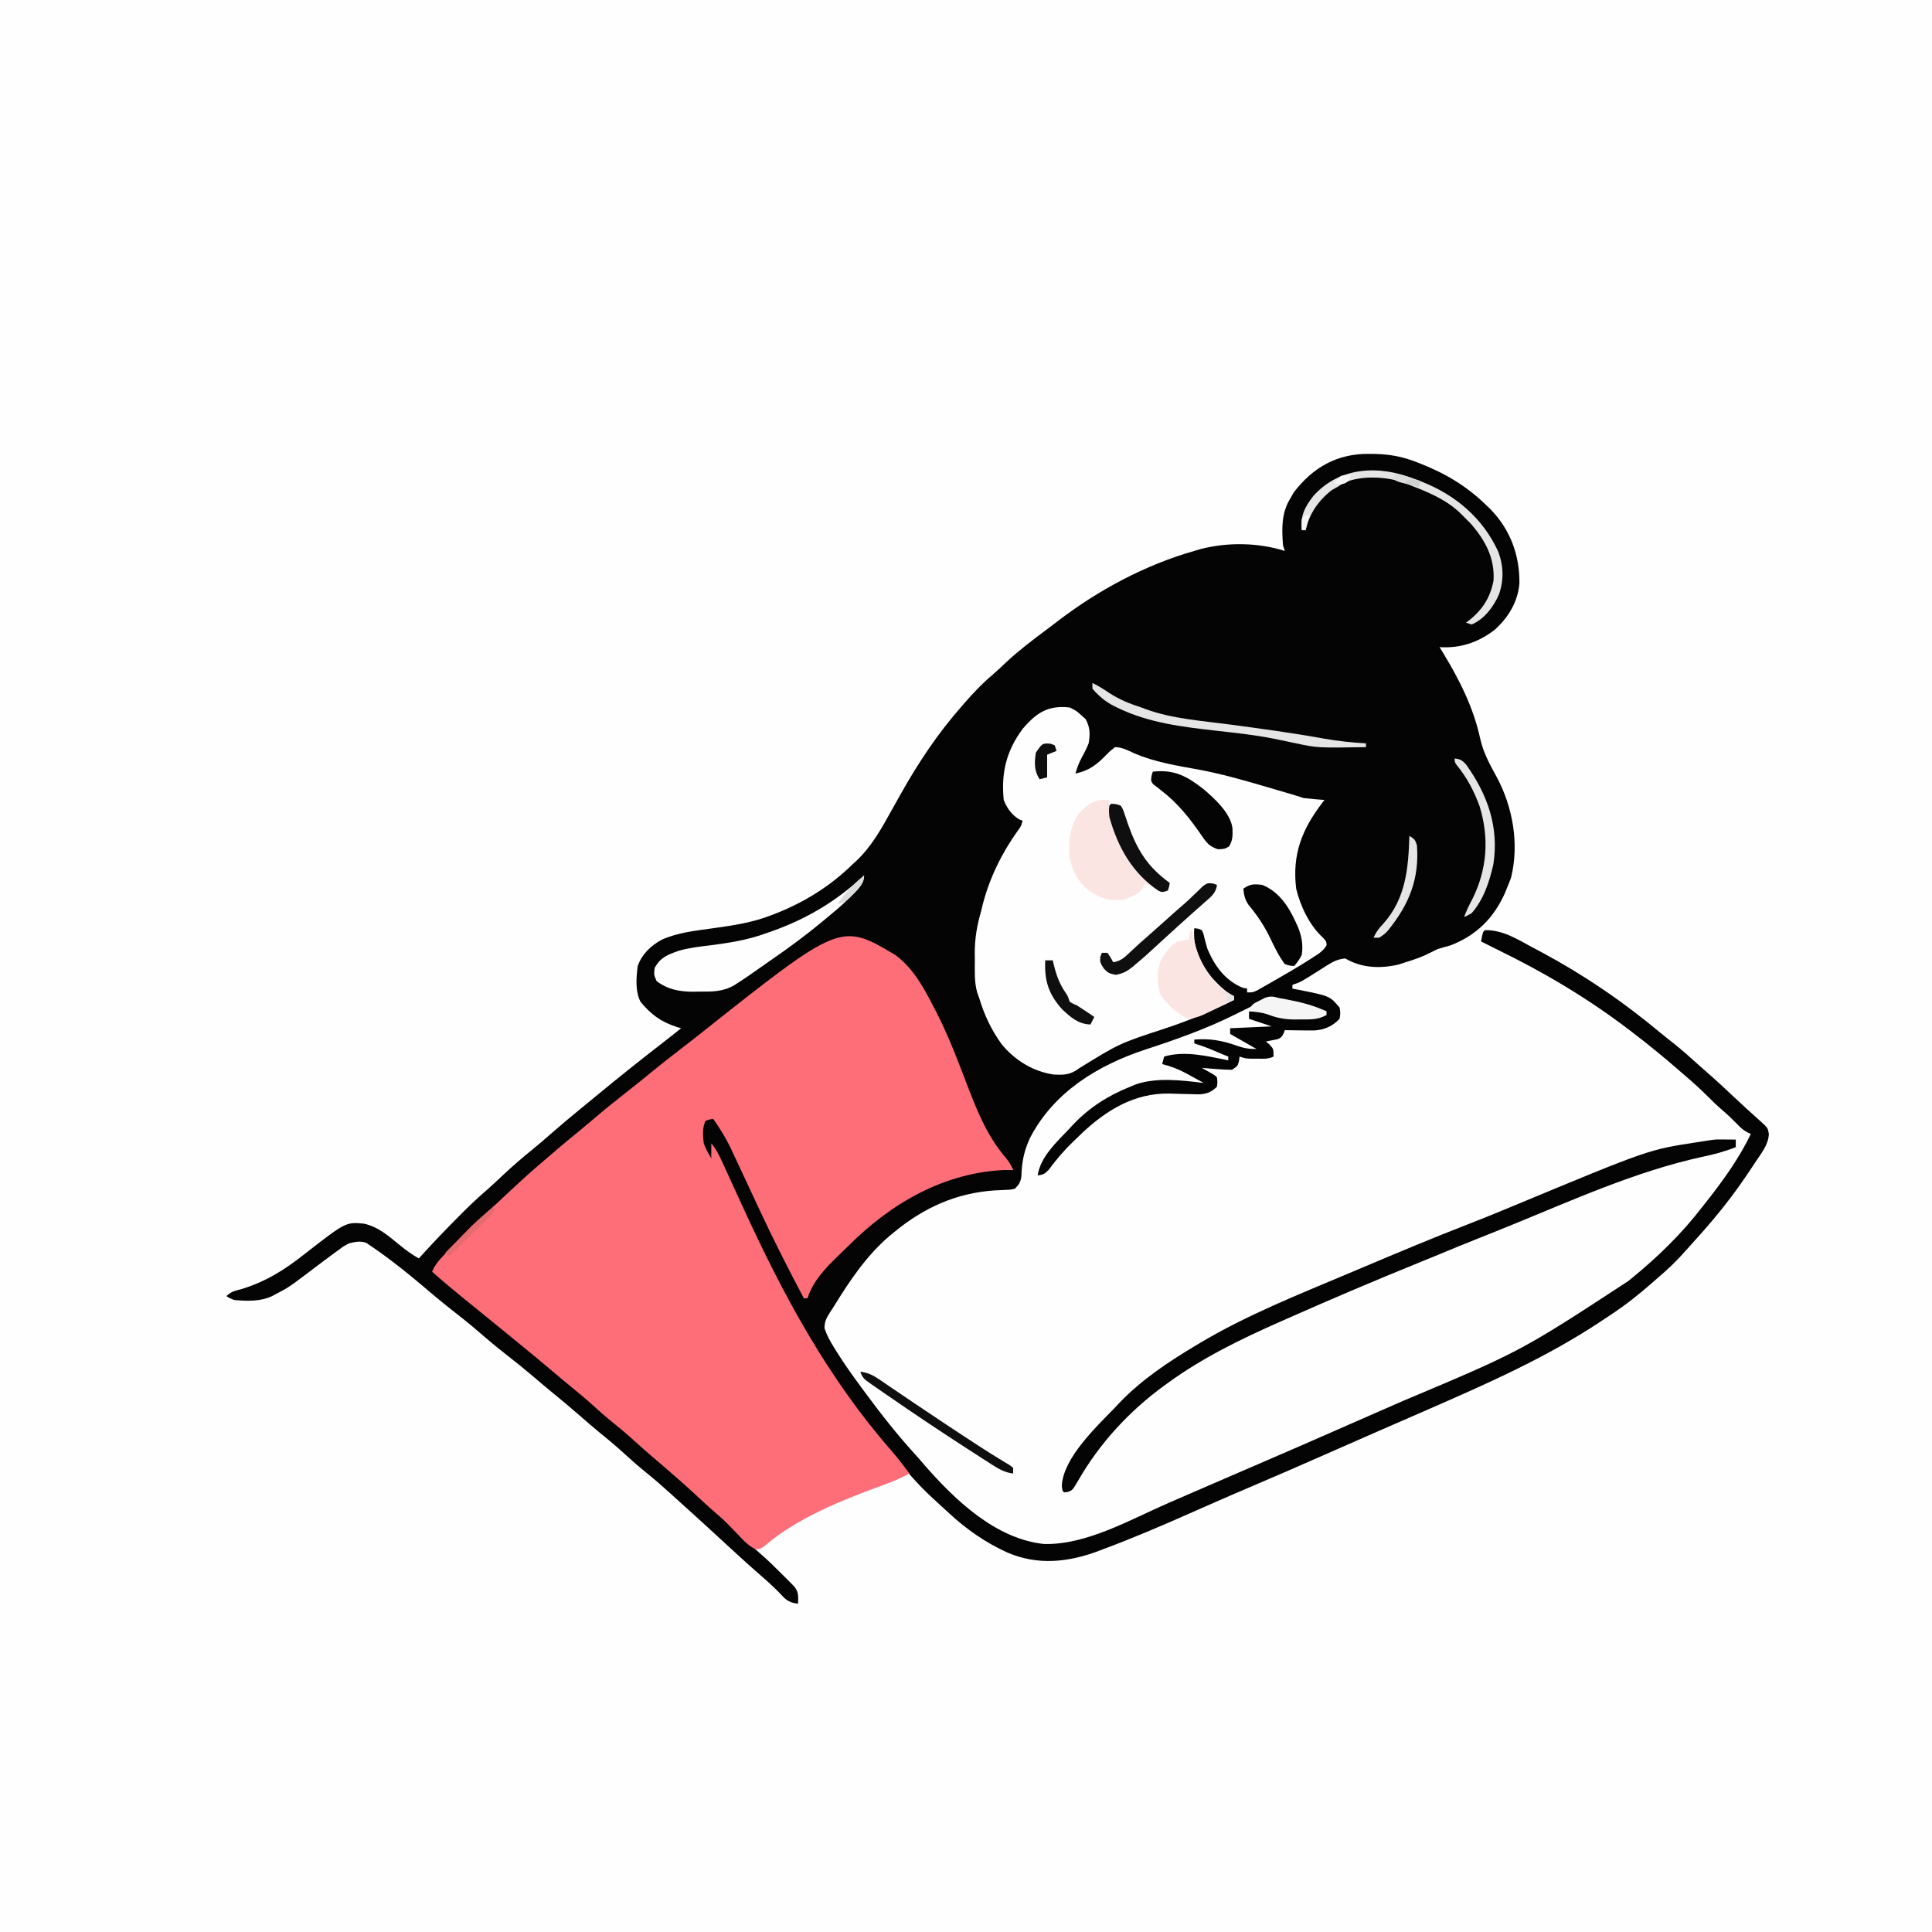 <svg version="1.1" xmlns="http://www.w3.org/2000/svg" width="1024" height="1024">
<rect width="100%" height="100%" fill="#333333" stroke="none"/>
<path d="M0 0 C337.92 0 675.84 0 1024 0 C1024 337.92 1024 675.84 1024 1024 C686.08 1024 348.16 1024 0 1024 C0 686.08 0 348.16 0 0 Z " fill="#FEFEFE" transform="translate(0,0)"/>
<path d="M0 0 C0.968 0.008 1.936 0.017 2.934 0.025 C11.002 0.214 17.763 1.456 25.312 4.438 C26.282 4.816 26.282 4.816 27.272 5.201 C40.679 10.502 51.96 17.275 62.312 27.438 C63.38 28.468 63.38 28.468 64.469 29.52 C74.869 40.3 79.838 53.863 79.633 68.703 C78.787 78.559 73.648 86.936 66.312 93.438 C57.513 100.027 48.268 103.129 37.312 102.438 C37.953 103.479 38.594 104.521 39.254 105.594 C47.919 119.874 55.331 134.557 58.867 151.02 C60.542 158.488 63.966 164.635 67.608 171.296 C76.129 187.114 79.587 206.719 75.25 224.438 C74.663 226.126 74.012 227.793 73.312 229.438 C72.86 230.551 72.408 231.665 71.941 232.812 C65.994 246.047 56.979 255.077 43.312 260.438 C40.988 261.135 38.656 261.807 36.312 262.438 C35.008 263.057 33.717 263.705 32.438 264.375 C28.194 266.579 23.882 268.061 19.312 269.438 C18.137 269.829 16.961 270.221 15.75 270.625 C5.879 272.949 -3.95 272.548 -12.688 267.438 C-16.334 267.776 -18.875 268.923 -21.938 270.871 C-22.711 271.355 -23.484 271.839 -24.281 272.338 C-25.075 272.845 -25.869 273.352 -26.688 273.875 C-36.272 279.951 -36.272 279.951 -40.688 281.438 C-40.688 282.098 -40.688 282.757 -40.688 283.438 C-39.311 283.693 -39.311 283.693 -37.906 283.953 C-20.891 287.313 -20.891 287.313 -15.688 293.438 C-15.188 296.375 -15.188 296.375 -15.688 299.438 C-19.321 303.284 -23.563 305.21 -28.859 305.596 C-31.263 305.634 -33.658 305.612 -36.062 305.562 C-36.894 305.553 -37.725 305.544 -38.582 305.535 C-40.617 305.512 -42.652 305.476 -44.688 305.438 C-44.932 306.072 -45.177 306.706 -45.43 307.359 C-46.688 309.438 -46.688 309.438 -48.633 310.266 C-49.352 310.405 -50.071 310.544 -50.812 310.688 C-52.091 310.935 -53.37 311.183 -54.688 311.438 C-54.028 312.015 -53.367 312.592 -52.688 313.188 C-50.688 315.438 -50.688 315.438 -50.688 319.438 C-53.525 320.856 -55.964 320.57 -59.125 320.562 C-60.279 320.565 -61.432 320.568 -62.621 320.57 C-65.688 320.438 -65.688 320.438 -68.688 319.438 C-68.791 320.221 -68.894 321.005 -69 321.812 C-69.688 324.438 -69.688 324.438 -72.688 326.438 C-75.468 326.42 -78.115 326.304 -80.875 326.062 C-81.625 326.006 -82.374 325.949 -83.146 325.891 C-84.994 325.749 -86.841 325.595 -88.688 325.438 C-87.553 326.077 -86.419 326.716 -85.25 327.375 C-81.812 329.312 -81.812 329.312 -80.688 330.438 C-80.375 332.813 -80.375 332.813 -80.688 335.438 C-83.674 338.321 -86.402 339.422 -90.576 339.472 C-92.313 339.416 -92.313 339.416 -94.086 339.359 C-95.371 339.334 -96.656 339.308 -97.98 339.281 C-100.665 339.225 -103.344 339.142 -106.027 339.047 C-124.467 338.754 -139.298 347.831 -152.387 360.191 C-153.146 360.933 -153.905 361.674 -154.688 362.438 C-155.457 363.168 -156.227 363.899 -157.02 364.652 C-161.789 369.275 -165.925 374.119 -169.863 379.469 C-171.828 381.589 -172.864 382.088 -175.688 382.438 C-174.271 372.437 -165.346 364.491 -158.688 357.438 C-158.124 356.821 -157.561 356.205 -156.98 355.57 C-148.364 346.472 -138.287 340.048 -126.688 335.438 C-125.892 335.097 -125.097 334.757 -124.277 334.406 C-113.141 330.28 -99.234 332.013 -87.688 333.438 C-90.037 332.137 -92.392 330.847 -94.75 329.562 C-95.407 329.198 -96.064 328.833 -96.74 328.457 C-100.994 326.152 -104.988 324.599 -109.688 323.438 C-109.358 322.118 -109.027 320.798 -108.688 319.438 C-97.674 316.194 -85.641 319.234 -74.688 321.438 C-74.688 320.777 -74.688 320.118 -74.688 319.438 C-75.368 319.169 -76.049 318.901 -76.75 318.625 C-78.888 317.761 -81.011 316.86 -83.125 315.938 C-86.282 314.608 -89.425 313.472 -92.688 312.438 C-92.688 311.777 -92.688 311.118 -92.688 310.438 C-84.5 309.74 -77.858 310.955 -70.209 313.659 C-66.347 315.012 -63.898 315.438 -59.688 315.438 C-64.308 312.798 -68.928 310.158 -73.688 307.438 C-73.688 306.447 -73.688 305.457 -73.688 304.438 C-62.798 303.942 -62.798 303.942 -51.688 303.438 C-55.648 302.118 -59.607 300.798 -63.688 299.438 C-63.688 298.118 -63.688 296.798 -63.688 295.438 C-59.153 295.19 -55.78 295.251 -51.547 296.934 C-46.426 298.717 -41.754 298.816 -36.375 298.688 C-35.495 298.682 -34.615 298.677 -33.709 298.672 C-29.855 298.625 -26.413 298.492 -22.688 297.438 C-22.688 296.777 -22.688 296.118 -22.688 295.438 C-30.89 292.716 -39.212 291.045 -47.688 289.438 C-48.486 289.22 -49.285 289.002 -50.108 288.777 C-53.238 288.365 -54.581 288.949 -57.383 290.352 C-58.258 290.78 -59.133 291.209 -60.034 291.651 C-61.41 292.35 -61.41 292.35 -62.812 293.062 C-64.715 293.998 -66.617 294.933 -68.52 295.867 C-69.874 296.542 -69.874 296.542 -71.256 297.229 C-86.445 304.777 -102.631 310.515 -118.742 315.766 C-143.859 324.069 -167.153 338.285 -179.688 362.438 C-182.886 369.217 -184.147 375.319 -184.316 382.809 C-184.759 385.944 -185.522 387.151 -187.688 389.438 C-189.901 389.996 -189.901 389.996 -192.484 390.09 C-193.436 390.141 -194.387 390.192 -195.367 390.245 C-196.381 390.288 -197.394 390.331 -198.438 390.375 C-218.739 391.706 -235.984 399.473 -251.688 412.438 C-253.076 413.578 -253.076 413.578 -254.492 414.742 C-266.489 425.108 -275.247 438.093 -283.5 451.515 C-284.285 452.787 -285.094 454.044 -285.926 455.286 C-287.743 458.124 -288.688 460.038 -288.684 463.438 C-287.476 467.076 -285.772 470.207 -283.75 473.438 C-283.349 474.09 -282.948 474.743 -282.534 475.416 C-278.235 482.321 -273.529 488.906 -268.688 495.438 C-268.203 496.094 -267.719 496.751 -267.221 497.428 C-258.874 508.739 -250.273 519.72 -240.793 530.113 C-238.948 532.15 -237.157 534.22 -235.375 536.312 C-219.251 554.745 -197.829 575.101 -172.355 577.789 C-149.83 578.377 -126.456 564.769 -106.325 556.019 C-102.81 554.491 -99.294 552.967 -95.777 551.445 C-92.19 549.892 -88.603 548.339 -85.017 546.782 C-77.417 543.483 -69.812 540.196 -62.203 536.918 C-43.865 529.016 -25.541 521.088 -7.284 513 C0.929 509.363 9.156 505.76 17.396 502.184 C80.359 475.677 80.359 475.677 137.312 438.438 C137.835 438.015 138.358 437.593 138.896 437.157 C152.642 425.951 165.506 413.523 176.312 399.438 C177.338 398.14 178.364 396.843 179.391 395.547 C188.06 384.51 196.198 373.114 202.312 360.438 C201.72 360.173 201.127 359.909 200.516 359.637 C198.232 358.394 196.838 357.133 195.062 355.25 C192.592 352.701 190.071 350.309 187.375 348 C184.567 345.581 181.913 343.079 179.312 340.438 C175.477 336.557 171.457 332.982 167.312 329.438 C166.27 328.532 165.229 327.625 164.188 326.719 C156.094 319.693 147.838 312.931 139.312 306.438 C138.6 305.893 137.887 305.349 137.152 304.789 C115.292 288.182 92.001 274.424 67.312 262.438 C65.728 261.648 64.145 260.856 62.562 260.062 C61.49 259.526 60.418 258.99 59.312 258.438 C60.188 253.562 60.188 253.562 61.312 252.438 C70.734 252.272 78.267 257.09 86.312 261.438 C87.94 262.301 89.568 263.164 91.195 264.027 C102.272 269.96 112.92 276.378 123.312 283.438 C124.015 283.913 124.717 284.389 125.44 284.878 C135.569 291.777 145.159 299.191 154.586 307.016 C156.925 308.942 159.306 310.815 161.688 312.688 C165.93 316.068 169.957 319.65 173.965 323.305 C175.952 325.11 177.964 326.875 180 328.625 C184.662 332.682 189.146 336.93 193.654 341.156 C198.204 345.418 202.802 349.617 207.457 353.766 C211.27 357.202 211.27 357.202 211.84 360.395 C211.662 366.095 207.944 370.549 204.875 375.125 C203.914 376.593 203.914 376.593 202.933 378.091 C198.318 385.083 193.551 391.896 188.312 398.438 C187.576 399.364 186.84 400.291 186.082 401.246 C181.739 406.636 177.232 411.849 172.566 416.961 C171.038 418.64 169.526 420.333 168.027 422.039 C163.409 427.283 158.656 431.949 153.312 436.438 C152.259 437.363 151.207 438.29 150.156 439.219 C143.114 445.413 135.943 451.112 128.089 456.271 C126.169 457.532 124.261 458.809 122.352 460.086 C93.832 479.003 62.58 492.782 31.312 506.438 C30.509 506.789 29.705 507.14 28.877 507.502 C21.504 510.723 14.129 513.939 6.751 517.147 C-3.127 521.442 -12.989 525.771 -22.838 530.133 C-35.489 535.735 -48.175 541.243 -60.903 546.667 C-69.692 550.414 -78.46 554.204 -87.199 558.066 C-88.53 558.655 -88.53 558.655 -89.888 559.255 C-91.68 560.047 -93.473 560.839 -95.265 561.632 C-110.278 568.265 -125.302 574.704 -140.688 580.438 C-141.75 580.845 -141.75 580.845 -142.834 581.261 C-159.047 587.467 -175.52 589.316 -191.789 582.306 C-203.499 576.949 -213.252 570.142 -222.688 561.438 C-223.348 560.835 -224.009 560.233 -224.69 559.613 C-226.823 557.667 -228.945 555.712 -231.062 553.75 C-232.044 552.842 -232.044 552.842 -233.045 551.916 C-237.566 547.663 -241.651 543.147 -245.688 538.438 C-247.142 536.83 -248.6 535.225 -250.062 533.625 C-264.634 517.418 -278.021 499.847 -289.688 481.438 C-290.358 480.389 -291.028 479.341 -291.719 478.262 C-313.729 443.193 -330.728 405.117 -347.688 367.438 C-347.688 369.747 -347.688 372.058 -347.688 374.438 C-351.546 370.965 -353.425 368.272 -353.91 363.035 C-354.079 358.031 -354.096 355.332 -350.688 351.438 C-348.17 351.806 -346.964 352.138 -345.215 354.036 C-340.955 360.678 -337.494 367.623 -334.125 374.75 C-333.514 376.028 -332.903 377.306 -332.292 378.584 C-327.573 388.468 -322.982 398.41 -318.395 408.355 C-314.894 415.918 -311.289 423.421 -307.562 430.875 C-307.113 431.775 -306.664 432.674 -306.2 433.601 C-304.516 436.942 -302.825 440.21 -300.883 443.41 C-299.688 445.438 -299.688 445.438 -299.688 447.438 C-299.027 447.438 -298.368 447.438 -297.688 447.438 C-297.595 446.721 -297.502 446.004 -297.406 445.266 C-295.315 437.038 -287.762 430.18 -281.766 424.508 C-279.616 422.451 -279.616 422.451 -277.742 419.949 C-275.554 417.274 -273.262 415.278 -270.562 413.125 C-269.588 412.346 -268.613 411.568 -267.609 410.766 C-266.645 409.997 -265.681 409.229 -264.688 408.438 C-263.868 407.752 -263.048 407.066 -262.203 406.359 C-247.6 394.238 -230.117 385.097 -211.688 380.438 C-210.936 380.242 -210.184 380.046 -209.41 379.844 C-205.397 379.245 -201.426 379.333 -197.375 379.375 C-196.539 379.38 -195.703 379.384 -194.842 379.389 C-192.79 379.4 -190.739 379.418 -188.688 379.438 C-189.377 378.624 -190.067 377.811 -190.777 376.973 C-191.727 375.816 -192.677 374.658 -193.625 373.5 C-194.299 372.712 -194.299 372.712 -194.986 371.908 C-205.522 358.903 -211.268 342.582 -217.125 327.125 C-227.26 299.883 -227.26 299.883 -242.688 275.438 C-243.238 274.703 -243.788 273.968 -244.355 273.211 C-249.297 266.992 -254.068 264.009 -262 263.027 C-286.527 262.014 -311.543 276.241 -330.688 290.438 C-331.335 290.912 -331.982 291.386 -332.649 291.875 C-336.736 294.877 -340.786 297.924 -344.813 301.004 C-346.546 302.33 -348.284 303.648 -350.023 304.965 C-356.68 310.035 -363.196 315.257 -369.676 320.551 C-373.977 324.061 -378.311 327.522 -382.688 330.938 C-389.831 336.518 -396.864 342.231 -403.883 347.965 C-405.47 349.26 -407.061 350.55 -408.652 351.84 C-414.351 356.467 -419.942 361.205 -425.499 366.001 C-428.99 369.007 -432.526 371.936 -436.125 374.812 C-441.381 379.073 -446.303 383.651 -451.211 388.302 C-454.293 391.221 -457.403 394.085 -460.609 396.867 C-464.926 400.617 -469.094 404.511 -473.25 408.438 C-473.966 409.11 -474.682 409.783 -475.42 410.477 C-481.36 416.076 -487.298 421.678 -492.625 427.875 C-493.505 428.894 -493.505 428.894 -494.402 429.934 C-494.826 430.43 -495.251 430.926 -495.688 431.438 C-494.135 435.518 -491.224 437.815 -487.938 440.5 C-487.363 440.978 -486.788 441.456 -486.195 441.949 C-481.509 445.824 -476.727 449.574 -471.927 453.306 C-466.759 457.34 -461.764 461.558 -456.777 465.812 C-451.283 470.497 -445.66 475.028 -440.051 479.574 C-434.251 484.291 -428.55 489.107 -422.888 493.989 C-419.282 497.092 -415.636 500.132 -411.938 503.125 C-407.56 506.677 -403.376 510.398 -399.211 514.195 C-396.637 516.483 -393.995 518.653 -391.312 520.812 C-386.165 524.977 -381.304 529.391 -376.449 533.887 C-371.857 538.128 -367.138 542.211 -362.367 546.25 C-356.528 551.204 -350.807 556.144 -345.473 561.648 C-343.636 563.489 -341.724 565.183 -339.75 566.875 C-336.759 569.444 -333.956 572.131 -331.188 574.938 C-328.56 577.6 -325.92 580.15 -323.062 582.562 C-318.757 586.254 -314.764 590.248 -310.75 594.25 C-310.074 594.921 -309.399 595.592 -308.703 596.284 C-308.07 596.918 -307.437 597.553 -306.785 598.207 C-306.213 598.78 -305.641 599.354 -305.051 599.945 C-302.286 602.972 -302.601 605.469 -302.688 609.438 C-306.86 608.933 -308.676 607.892 -311.5 604.812 C-314.718 601.426 -318.034 598.318 -321.57 595.27 C-330.297 587.719 -338.732 579.829 -347.229 572.021 C-353.213 566.524 -359.21 561.041 -365.262 555.617 C-366.895 554.15 -368.523 552.675 -370.145 551.195 C-374.381 547.339 -378.669 543.601 -383.125 540 C-386.928 536.924 -390.588 533.75 -394.188 530.438 C-398.555 526.421 -403.056 522.644 -407.672 518.918 C-411.234 515.988 -414.712 512.97 -418.188 509.938 C-423.37 505.419 -428.612 500.998 -433.957 496.672 C-437.007 494.176 -440.003 491.622 -443 489.062 C-447.458 485.261 -451.997 481.591 -456.625 478 C-462.04 473.797 -467.259 469.413 -472.435 464.92 C-477.014 460.966 -481.728 457.219 -486.508 453.512 C-490.486 450.414 -494.358 447.217 -498.188 443.938 C-508.273 435.317 -518.692 426.873 -529.688 419.438 C-530.612 418.805 -530.612 418.805 -531.555 418.16 C-534.885 417.032 -537.302 417.63 -540.688 418.438 C-543.732 420.047 -543.732 420.047 -546.625 422.25 C-547.17 422.642 -547.715 423.033 -548.277 423.437 C-552.164 426.25 -555.977 429.162 -559.803 432.058 C-572.657 441.781 -572.657 441.781 -579.688 445.438 C-580.311 445.774 -580.935 446.11 -581.578 446.457 C-587.849 449.342 -594.93 449.078 -601.688 448.438 C-604.109 447.418 -604.109 447.418 -605.688 446.438 C-603.19 443.94 -601.34 443.667 -597.938 442.75 C-585.244 438.943 -574.994 432.628 -564.688 424.438 C-542.442 407.129 -542.442 407.129 -532.969 407.969 C-525.246 409.556 -519.66 414.62 -513.698 419.464 C-510.484 422.076 -507.317 424.407 -503.688 426.438 C-502.701 425.343 -502.701 425.343 -501.695 424.227 C-495.44 417.34 -489.008 410.649 -482.438 404.062 C-481.694 403.314 -480.95 402.566 -480.184 401.795 C-476.11 397.732 -471.944 393.845 -467.585 390.09 C-464.606 387.495 -461.749 384.773 -458.875 382.062 C-453.933 377.438 -448.882 373.046 -443.598 368.812 C-440.062 365.927 -436.625 362.938 -433.188 359.938 C-428.092 355.498 -422.951 351.137 -417.699 346.883 C-414.578 344.348 -411.475 341.792 -408.375 339.232 C-397.719 330.435 -386.937 321.828 -376.018 313.359 C-372.219 310.412 -368.43 307.456 -364.688 304.438 C-365.389 304.23 -366.09 304.022 -366.812 303.809 C-375.345 301.038 -380.487 297.278 -386.188 290.438 C-389.091 284.695 -388.459 277.632 -387.688 271.438 C-385.446 265.152 -380.656 260.562 -374.84 257.448 C-366.222 253.638 -357.062 252.726 -347.812 251.438 C-337.076 249.935 -326.835 248.454 -316.688 244.438 C-315.908 244.138 -315.129 243.839 -314.326 243.53 C-298.863 237.39 -285.632 229.055 -273.688 217.438 C-273.055 216.855 -272.422 216.272 -271.77 215.672 C-263.877 208.215 -258.578 198.803 -253.375 189.375 C-252.238 187.343 -251.1 185.312 -249.961 183.281 C-249.129 181.794 -249.129 181.794 -248.28 180.277 C-238.803 163.38 -228.504 147.988 -215.688 133.438 C-215.249 132.936 -214.81 132.434 -214.358 131.917 C-209.786 126.702 -205.163 121.748 -199.848 117.289 C-197.232 115.047 -194.755 112.677 -192.25 110.312 C-185.486 104.029 -178.178 98.506 -170.776 93 C-168.85 91.559 -166.942 90.097 -165.039 88.625 C-143.519 72.16 -118.786 58.877 -92.688 51.438 C-91.535 51.098 -90.383 50.759 -89.195 50.41 C-74.773 46.728 -58.898 47.008 -44.688 51.438 C-45.018 50.447 -45.347 49.457 -45.688 48.438 C-46.307 39.405 -46.617 31.363 -41.688 23.438 C-41.11 22.427 -40.533 21.416 -39.938 20.375 C-29.724 7.041 -16.841 -0.187 0 0 Z " fill="#040404" transform="translate(725.688,240.562)"/>
<path d="M0 0 C9.552 7.243 14.905 17.27 20.262 27.715 C20.771 28.688 20.771 28.688 21.29 29.681 C25.693 38.183 29.394 46.938 32.883 55.848 C33.367 57.083 33.367 57.083 33.861 58.344 C35.486 62.505 37.095 66.672 38.682 70.848 C43.754 84.079 49.215 96.843 58.598 107.664 C60.177 109.611 61.242 111.434 62.262 113.715 C60.574 113.754 60.574 113.754 58.852 113.793 C25.971 114.874 -2.37 131.346 -25.211 154.188 C-26.913 155.889 -28.639 157.568 -30.387 159.223 C-37.173 165.737 -43.697 172.592 -46.738 181.715 C-47.398 181.715 -48.058 181.715 -48.738 181.715 C-56.834 166.414 -64.659 151.023 -71.988 135.34 C-72.323 134.623 -72.658 133.907 -73.004 133.169 C-74.954 128.995 -76.899 124.819 -78.842 120.642 C-81.169 115.639 -83.508 110.642 -85.863 105.652 C-86.276 104.762 -86.689 103.871 -87.114 102.954 C-89.847 97.178 -93.058 91.937 -96.738 86.715 C-98.714 87.063 -98.714 87.063 -100.738 87.715 C-102.597 91.431 -102.192 95.66 -101.738 99.715 C-100.663 102.644 -99.339 105.013 -97.738 107.715 C-97.738 105.075 -97.738 102.435 -97.738 99.715 C-94.658 103.369 -92.879 107.441 -90.93 111.758 C-90.567 112.55 -90.204 113.342 -89.831 114.159 C-89.054 115.856 -88.279 117.555 -87.506 119.255 C-85.477 123.712 -83.431 128.16 -81.387 132.609 C-80.781 133.929 -80.781 133.929 -80.163 135.276 C-59.256 180.79 -35.851 224.07 -2.792 262.008 C0.771 266.103 4.088 270.307 7.262 274.715 C2.455 277.318 -2.336 279.323 -7.488 281.152 C-28.158 288.689 -52.821 298.554 -69.523 313.148 C-71.738 314.715 -71.738 314.715 -74.125 314.879 C-78.088 313.114 -80.607 310.219 -83.551 307.09 C-84.804 305.796 -86.059 304.505 -87.316 303.215 C-88.211 302.293 -88.211 302.293 -89.123 301.352 C-91.504 298.939 -94.033 296.74 -96.617 294.551 C-99.555 292.008 -102.391 289.359 -105.238 286.715 C-111.051 281.33 -116.96 276.088 -122.984 270.941 C-124.194 269.908 -125.404 268.874 -126.613 267.84 C-127.222 267.32 -127.831 266.8 -128.458 266.264 C-131.995 263.236 -135.482 260.163 -138.926 257.027 C-143.165 253.176 -147.568 249.566 -152.02 245.965 C-154.66 243.78 -157.206 241.523 -159.738 239.215 C-163.981 235.353 -168.362 231.707 -172.82 228.098 C-175.992 225.507 -179.119 222.868 -182.238 220.215 C-188.014 215.309 -193.86 210.497 -199.738 205.715 C-201.468 204.299 -203.197 202.882 -204.926 201.465 C-209.521 197.704 -214.129 193.958 -218.738 190.215 C-220.779 188.557 -222.819 186.899 -224.859 185.241 C-226.039 184.283 -227.218 183.325 -228.398 182.368 C-234.281 177.595 -240.082 172.755 -245.738 167.715 C-244.414 164.805 -242.953 162.646 -240.762 160.324 C-240.177 159.701 -239.593 159.078 -238.991 158.436 C-238.371 157.785 -237.752 157.135 -237.113 156.465 C-236.163 155.458 -236.163 155.458 -235.193 154.432 C-224.042 142.662 -224.042 142.662 -218.012 137.465 C-213.822 133.816 -209.771 130.035 -205.738 126.215 C-200.506 121.258 -195.194 116.425 -189.738 111.715 C-189.156 111.21 -188.574 110.706 -187.974 110.187 C-181.229 104.354 -174.429 98.603 -167.504 92.984 C-164.997 90.927 -162.523 88.839 -160.058 86.733 C-154.532 82.015 -148.917 77.446 -143.183 72.983 C-138.629 69.434 -134.145 65.806 -129.676 62.152 C-124.353 57.806 -118.983 53.539 -113.518 49.374 C-110.257 46.888 -107.027 44.368 -103.817 41.816 C-29.163 -17.402 -29.163 -17.402 0 0 Z " fill="#FD6E78" transform="translate(474.738,506.285)"/>
<path d="M0 0 C3.438 1.688 3.438 1.688 6 4 C6.784 4.701 7.567 5.402 8.375 6.125 C10.814 10.441 10.836 14.158 10 19 C8.923 21.707 7.663 24.182 6.246 26.727 C4.787 29.389 3.843 32.088 3 35 C10.506 33.374 14.579 30.113 19.749 24.673 C21.203 23.203 21.203 23.203 24 21 C27.778 21.041 30.85 22.744 34.25 24.312 C45.02 28.892 56.582 30.788 68.045 32.858 C80.222 35.098 92.131 38.515 104 42 C105.516 42.443 107.031 42.885 108.547 43.328 C120.344 46.781 120.344 46.781 124 48 C125.892 48.222 127.789 48.406 129.688 48.562 C130.681 48.646 131.675 48.73 132.699 48.816 C133.838 48.907 133.838 48.907 135 49 C134.625 49.485 134.25 49.969 133.863 50.469 C123.014 64.679 117.811 77.883 120 96 C122.199 105.271 127.12 115.588 134.277 122.059 C136 124 136 124 136.133 125.973 C134.415 129.047 131.776 130.593 128.875 132.438 C128.232 132.856 127.589 133.274 126.927 133.705 C120.655 137.713 114.212 141.434 107.75 145.125 C106.738 145.706 105.726 146.286 104.683 146.885 C103.731 147.42 102.778 147.956 101.797 148.508 C100.518 149.229 100.518 149.229 99.214 149.965 C97 151 97 151 94 151 C94 150.34 94 149.68 94 149 C93.196 148.835 92.391 148.67 91.562 148.5 C82.291 144.596 76.848 137.045 73 128 C72.171 125.31 71.435 122.649 70.836 119.898 C70.56 119.272 70.284 118.645 70 118 C67.981 117.158 67.981 117.158 66 117 C65.061 126.766 69.251 135.649 75.316 143.18 C78.725 146.865 82.475 150.737 87 153 C87 153.66 87 154.32 87 155 C75.089 160.95 63.194 165.922 50.553 170.091 C26.404 177.983 26.404 177.983 4.922 191.238 C0.373 194.704 -2.998 194.805 -8.629 194.512 C-19.565 192.852 -29.012 187.022 -36.035 178.543 C-41.574 170.887 -45.295 163.022 -48 154 C-48.352 153.025 -48.704 152.051 -49.066 151.047 C-50.65 145.438 -50.328 139.592 -50.312 133.812 C-50.329 132.657 -50.345 131.501 -50.361 130.311 C-50.366 122.43 -49.2 115.548 -47 108 C-46.719 106.823 -46.438 105.646 -46.148 104.434 C-42.505 90.32 -36.004 77.085 -27.531 65.25 C-25.847 62.995 -25.847 62.995 -25 60 C-25.577 59.773 -26.155 59.546 -26.75 59.312 C-30.715 57 -33.347 53.236 -35 49 C-36.456 34.675 -33.628 22.93 -24.898 11.227 C-17.636 2.709 -11.371 -1.337 0 0 Z " fill="#FEFEFE" transform="translate(567,375)"/>
<path d="M0 0 C0.754 0.005 1.508 0.009 2.285 0.014 C4.148 0.025 6.012 0.043 7.875 0.062 C7.875 1.383 7.875 2.702 7.875 4.062 C1.951 6.453 -3.817 7.961 -10.062 9.25 C-45.505 17.019 -79.089 32.376 -112.58 46.004 C-118.593 48.448 -124.616 50.862 -130.645 53.266 C-136.803 55.722 -142.943 58.215 -149.056 60.783 C-152.847 62.363 -156.652 63.909 -160.457 65.453 C-183.148 74.676 -205.676 84.225 -228.068 94.152 C-229.968 94.993 -231.869 95.83 -233.77 96.667 C-254.396 105.772 -274.849 115.748 -293.125 129.062 C-293.693 129.471 -294.261 129.88 -294.846 130.301 C-313.519 143.874 -329.303 160.967 -340.779 180.998 C-343.665 185.895 -343.665 185.895 -346.199 186.819 C-346.835 186.899 -347.47 186.98 -348.125 187.062 C-349.125 186.062 -349.125 186.062 -349.332 183.309 C-348.391 168.56 -330.984 152.267 -321.125 142.062 C-320.326 141.212 -319.527 140.361 -318.703 139.484 C-306.783 127.097 -292.808 117.852 -278.125 109.062 C-277.425 108.641 -276.725 108.22 -276.003 107.787 C-251.258 93.07 -224.081 82.265 -197.6 71.106 C-195.009 70.014 -192.42 68.919 -189.83 67.824 C-171.386 60.029 -152.939 52.265 -134.264 45.035 C-126.069 41.856 -117.947 38.521 -109.833 35.142 C-38.244 5.366 -38.244 5.366 -12.871 1.5 C-3.228 -0.036 -3.228 -0.036 0 0 Z " fill="#040404" transform="translate(912.125,603.938)"/>
<path d="M0 0 C0 0.66 0 1.32 0 2 C1.65 2 3.3 2 5 2 C5.729 3.75 6.458 5.5 7.188 7.25 C7.648 8.346 8.108 9.441 8.582 10.57 C9.48 12.742 10.355 14.924 11.199 17.117 C15.794 28.871 21.742 36.611 32 44 C31.688 45.938 31.688 45.938 31 48 C28 49 28 49 25.738 48.004 C24.538 47.29 24.538 47.29 23.312 46.562 C22.504 46.089 21.696 45.616 20.863 45.129 C20.248 44.756 19.634 44.384 19 44 C18.74 44.615 18.479 45.23 18.211 45.863 C16.045 49.685 12.006 51.248 8 52.75 C0.373 53.703 -4.635 52.209 -11 48 C-17.284 42.597 -20.423 36.541 -21.277 28.336 C-21.547 20.671 -20.514 12.837 -15.688 6.625 C-10.558 1.615 -7.323 -0.586 0 0 Z " fill="#FBE5E2" transform="translate(588,424)"/>
<path d="M0 0 C0 5.688 -6.158 10.069 -10 14 C-12.561 16.476 -15.246 18.743 -18 21 C-19.152 21.965 -20.305 22.93 -21.457 23.895 C-30.29 31.233 -39.406 38.024 -48.867 44.528 C-51.036 46.025 -53.193 47.538 -55.348 49.055 C-56.752 50.037 -58.157 51.019 -59.562 52 C-60.193 52.445 -60.823 52.89 -61.473 53.348 C-63.291 54.608 -65.132 55.815 -67 57 C-67.596 57.389 -68.192 57.778 -68.807 58.179 C-74.788 61.664 -80.582 61.631 -87.375 61.562 C-88.984 61.598 -88.984 61.598 -90.625 61.635 C-97.918 61.621 -104.046 60.455 -110 56 C-111.438 52.562 -111.438 52.562 -111 49 C-107.908 43.369 -104.098 41.973 -98.197 39.917 C-92.615 38.316 -86.941 37.687 -81.188 37 C-71.444 35.713 -62.283 34.31 -53 31 C-52.389 30.791 -51.777 30.583 -51.147 30.368 C-31.371 23.606 -15.395 14.268 0 0 Z " fill="#FEFEFE" transform="translate(458,464)"/>
<path d="M0 0 C0.33 0 0.66 0 1 0 C1.063 0.559 1.126 1.119 1.191 1.695 C2.991 13.477 8.589 24.538 18 32 C19.648 33.03 21.306 34.047 23 35 C23 35.66 23 36.32 23 37 C19.942 38.488 16.878 39.964 13.812 41.438 C12.948 41.858 12.084 42.279 11.193 42.713 C10.352 43.116 9.511 43.519 8.645 43.934 C7.875 44.305 7.105 44.677 6.312 45.06 C3.858 46.058 1.625 46.653 -1 47 C-7.005 44.41 -12.48 39.506 -16 34 C-17.869 28.427 -17.956 21.655 -15.75 16.188 C-13.353 11.822 -11.159 8.772 -7 6 C-5.01 5.61 -3.01 5.268 -1 5 C-0.67 3.35 -0.34 1.7 0 0 Z " fill="#FBE5E2" transform="translate(631,493)"/>
<path d="M0 0 C11.318 -1.264 17.93 2.294 26.73 9.117 C32.586 14.096 41.283 21.913 42.238 30.023 C42.359 33.851 42.43 36.277 40.438 39.625 C38 41 38 41 34.562 41.125 C30.158 39.734 28.483 37.681 26 34 C19.506 24.603 13.362 16.749 4.234 9.762 C3.497 9.18 2.76 8.599 2 8 C1.386 7.532 0.773 7.064 0.141 6.582 C-1 5 -1 5 -0.688 2.312 C-0.461 1.549 -0.234 0.786 0 0 Z " fill="#040404" transform="translate(611,409)"/>
<path d="M0 0 C9.924 4.016 15.02 13.238 19.055 22.617 C21.011 27.547 21.691 31.725 21 37 C19.902 39.36 18.669 40.966 17 43 C14.75 42.875 14.75 42.875 12 42 C8.787 37.734 6.568 33.177 4.312 28.375 C1.137 21.765 -2.5 16.293 -7.215 10.648 C-9.205 7.695 -9.675 5.515 -10 2 C-6.194 -0.538 -4.526 -0.519 0 0 Z " fill="#040404" transform="translate(669,469)"/>
<path d="M0 0 C1.125 0.412 2.251 0.825 3.41 1.25 C21.367 8.25 35.891 20.543 44.031 38.242 C46.942 45.815 47.163 53.527 44.438 61.188 C41.528 67.668 36.73 74.196 30 77 C28.515 76.505 28.515 76.505 27 76 C27.508 75.634 28.016 75.268 28.539 74.891 C35.689 69.267 39.983 62.631 41.613 53.605 C42.294 41.713 37.173 32.291 29.5 23.5 C28.024 21.976 26.526 20.474 25 19 C24.402 18.416 23.804 17.832 23.188 17.23 C15.694 10.378 6.364 6.614 -3 3 C-3.766 2.676 -4.531 2.353 -5.32 2.02 C-14.54 -1.402 -28.155 -2.19 -37.312 1.75 C-38.565 2.46 -39.798 3.207 -41 4 C-42.052 4.598 -43.104 5.196 -44.188 5.812 C-51.179 11.25 -56.052 18.303 -58 27 C-58.66 27 -59.32 27 -60 27 C-60.838 19.462 -58.571 14.953 -54 9 C-39.982 -6.843 -18.675 -7.613 0 0 Z " fill="#E5E5E6" transform="translate(750,254)"/>
<path d="M0 0 C3.238 1.518 6.1 3.377 9.062 5.375 C14.503 8.867 19.87 11.037 26 13 C26.703 13.264 27.405 13.529 28.129 13.801 C42.039 18.948 57.685 19.998 72.293 21.933 C89.172 24.172 106.022 26.464 122.78 29.49 C130.174 30.803 137.504 31.55 145 32 C145 32.66 145 33.32 145 34 C119.302 34.408 119.302 34.408 108 32 C104.918 31.347 101.835 30.701 98.75 30.062 C97.909 29.888 97.068 29.714 96.202 29.534 C86.241 27.541 76.177 26.489 66.09 25.35 C47.879 23.287 29.84 21.203 13.188 13.062 C12.548 12.751 11.908 12.439 11.249 12.118 C6.684 9.729 3.387 6.895 0 3 C0 2.01 0 1.02 0 0 Z " fill="#E5E5E6" transform="translate(579,362)"/>
<path d="M0 0 C0.726 0.248 1.451 0.495 2.199 0.75 C1.781 5.124 -1.116 7.225 -4.238 9.938 C-4.78 10.421 -5.322 10.904 -5.881 11.402 C-6.99 12.391 -8.103 13.376 -9.218 14.357 C-11.429 16.303 -13.614 18.277 -15.801 20.25 C-16.603 20.969 -17.404 21.689 -18.23 22.43 C-20.62 24.587 -22.995 26.759 -25.365 28.939 C-36.129 38.84 -36.129 38.84 -40.801 42.75 C-41.394 43.257 -41.987 43.763 -42.598 44.285 C-45.639 46.701 -47.531 47.699 -51.426 48.438 C-54.827 47.745 -55.553 47.459 -57.801 45.062 C-59.801 41.75 -59.801 41.75 -59.613 38.875 C-59.345 38.174 -59.077 37.472 -58.801 36.75 C-57.811 36.75 -56.821 36.75 -55.801 36.75 C-54.113 39.25 -54.113 39.25 -52.801 41.75 C-48.858 41.189 -46.906 39.308 -44.051 36.625 C-43.169 35.808 -42.287 34.99 -41.379 34.148 C-40.528 33.357 -39.677 32.565 -38.801 31.75 C-37.473 30.577 -36.14 29.41 -34.801 28.25 C-31.773 25.613 -28.781 22.94 -25.801 20.25 C-22.191 16.993 -18.561 13.764 -14.875 10.594 C-13.301 9.195 -11.769 7.748 -10.258 6.281 C-8.949 5.028 -8.949 5.028 -7.613 3.75 C-6.416 2.574 -6.416 2.574 -5.195 1.375 C-2.801 -0.25 -2.801 -0.25 0 0 Z " fill="#0F0F0F" transform="translate(642.801,468.25)"/>
<path d="M0 0 C2.438 0.168 2.438 0.168 5 1 C6.191 2.867 6.191 2.867 6.992 5.305 C7.301 6.193 7.609 7.082 7.927 7.997 C8.24 8.947 8.553 9.897 8.875 10.875 C13.779 24.596 19.062 33.257 31 42 C30.688 43.938 30.688 43.938 30 46 C27 47 27 47 25.02 46.102 C11.198 36.855 3.384 22.899 -1 7 C-1.312 3.375 -1.312 3.375 -1 1 C-0.67 0.67 -0.34 0.34 0 0 Z " fill="#0F0F0F" transform="translate(589,426)"/>
<path d="M0 0 C4.004 0.566 6.565 1.766 9.895 4.035 C10.838 4.672 11.782 5.308 12.754 5.964 C13.763 6.657 14.772 7.349 15.812 8.062 C17.976 9.526 20.141 10.99 22.305 12.453 C23.424 13.214 24.544 13.975 25.663 14.736 C30.9 18.294 36.169 21.802 41.438 25.312 C42.435 25.978 43.432 26.643 44.459 27.328 C50.386 31.277 56.332 35.194 62.312 39.062 C62.99 39.502 63.668 39.941 64.367 40.394 C67.384 42.342 70.412 44.262 73.484 46.121 C74.5 46.741 75.516 47.361 76.562 48 C77.43 48.516 78.298 49.031 79.191 49.562 C80.087 50.274 80.087 50.274 81 51 C81 51.99 81 52.98 81 54 C76.338 53.455 72.981 51.379 69.125 48.875 C68.097 48.219 68.097 48.219 67.047 47.55 C64.692 46.042 62.346 44.521 60 43 C59.129 42.439 58.258 41.878 57.361 41.3 C43.081 32.1 28.976 22.657 15 13 C14.241 12.479 13.483 11.959 12.701 11.422 C10.69 10.04 8.688 8.648 6.688 7.25 C6.112 6.856 5.537 6.462 4.945 6.055 C2.189 4.106 1.099 3.296 0 0 Z " fill="#0F0F0F" transform="translate(456,727)"/>
<path d="M0 0 C2.888 0.334 3.903 0.897 5.93 3.047 C17.408 18.997 23.619 36.392 20.496 56.195 C18.395 65.393 15.329 74.859 9 82 C6.75 83.312 6.75 83.312 5 84 C6.26 80.71 7.693 77.654 9.375 74.562 C17.237 58.721 18.375 42.295 13.266 25.473 C10.316 17.38 6.582 10.184 1.102 3.523 C0 2 0 2 0 0 Z " fill="#E5E5E6" transform="translate(771,402)"/>
<path d="M0 0 C1.128 0.202 2.256 0.405 3.418 0.613 C10.977 2.015 17.989 3.75 25 7 C25 7.66 25 8.32 25 9 C20.462 11.586 16.422 11.331 11.312 11.312 C10.452 11.329 9.592 11.345 8.705 11.361 C3.374 11.365 -0.973 10.644 -5.948 8.712 C-9.252 7.565 -12.528 7.316 -16 7 C-14.747 3.241 -13.708 2.989 -10.25 1.25 C-9.389 0.801 -8.528 0.353 -7.641 -0.109 C-4.503 -1.168 -3.162 -0.872 0 0 Z " fill="#F5F5F5" transform="translate(678,529)"/>
<path d="M0 0 C1.32 0 2.64 0 4 0 C4.159 0.701 4.317 1.402 4.48 2.125 C5.89 7.856 7.524 12.494 10.914 17.344 C12 19 12 19 13 22 C14.814 23.054 14.814 23.054 17 24 C18.597 25.021 20.18 26.063 21.75 27.125 C22.549 27.664 23.348 28.203 24.172 28.758 C24.775 29.168 25.378 29.578 26 30 C25.34 31.32 24.68 32.64 24 34 C17.548 33.835 13.528 30.212 9 26 C1.751 17.982 -0.523 10.719 0 0 Z " fill="#0F0F0F" transform="translate(554,509)"/>
<path d="M0 0 C3 2 3 2 4 5 C5.355 22.73 -0.105 36.224 -11.133 49.934 C-13 52 -13 52 -16 54 C-16.99 54 -17.98 54 -19 54 C-17.637 50.954 -16.07 48.882 -13.75 46.5 C-1.829 33.114 -0.512 17.041 0 0 Z " fill="#E5E5E6" transform="translate(747,443)"/>
<path d="M0 0 C0.722 0.268 1.444 0.536 2.188 0.812 C2.518 1.803 2.847 2.793 3.188 3.812 C1.538 4.473 -0.112 5.132 -1.812 5.812 C-1.812 9.772 -1.812 13.733 -1.812 17.812 C-3.133 18.142 -4.452 18.473 -5.812 18.812 C-8.783 14.356 -8.559 10.036 -7.812 4.812 C-4.377 -0.292 -4.377 -0.292 0 0 Z " fill="#0F0F0F" transform="translate(556.812,394.188)"/>
<path d="M0 0 C0 3 0 3 -2.203 5.544 C-3.211 6.551 -4.227 7.55 -5.25 8.543 C-5.783 9.071 -6.315 9.6 -6.864 10.144 C-8.569 11.833 -10.284 13.51 -12 15.188 C-13.157 16.329 -14.313 17.472 -15.469 18.615 C-18.305 21.418 -21.15 24.211 -24 27 C-24.66 26.34 -25.32 25.68 -26 25 C-23.338 22.308 -20.669 19.622 -18 16.938 C-17.256 16.185 -16.512 15.433 -15.746 14.658 C-11.477 10.37 -7.124 6.255 -2.531 2.315 C-1.664 1.57 -0.808 0.808 0 0 Z " fill="#E46C6F" transform="translate(262,639)"/>
<path d="M0 0 C4.847 0.782 9.377 2.398 14 4 C13.67 4.99 13.34 5.98 13 7 C11.061 6.549 9.124 6.089 7.188 5.625 C6.109 5.37 5.03 5.115 3.918 4.852 C1 4 1 4 -2 2 C-1.34 2 -0.68 2 0 2 C0 1.34 0 0.68 0 0 Z " fill="#DBDCDC" transform="translate(739,251)"/>
<path d="M0 0 C0 4.09 -2.111 5.779 -4.75 8.625 C-5.632 9.607 -6.513 10.59 -7.422 11.602 C-9.801 13.815 -10.84 14.69 -14 15 C-9.969 9.121 -5.53 4.491 0 0 Z " fill="#DBDCDC" transform="translate(458,464)"/>
<path d="M0 0 C0.742 0.083 1.485 0.165 2.25 0.25 C1.25 3.25 1.25 3.25 -1.125 4.5 C-3.75 5.25 -3.75 5.25 -6.75 4.25 C-3.427 0.312 -3.427 0.312 0 0 Z " fill="#F5F5F5" transform="translate(713.75,251.75)"/>
<path d="M0 0 C0.66 0 1.32 0 2 0 C1.34 2.64 0.68 5.28 0 8 C-0.66 8 -1.32 8 -2 8 C-2.125 5.125 -2.125 5.125 -2 2 C-1.34 1.34 -0.68 0.68 0 0 Z " fill="#F5F5F5" transform="translate(692,273)"/>
<path d="M0 0 C0.928 0.206 1.856 0.412 2.812 0.625 C2.482 1.615 2.153 2.605 1.812 3.625 C-0.827 2.965 -3.467 2.305 -6.188 1.625 C-3.188 -0.375 -3.188 -0.375 0 0 Z " fill="#CFD0D0" transform="translate(750.188,254.375)"/>
<path d="M0 0 C4.75 1.875 4.75 1.875 7 3 C7 3.66 7 4.32 7 5 C5.68 5.33 4.36 5.66 3 6 C3 4.68 3 3.36 3 2 C2.01 1.67 1.02 1.34 0 1 C0 0.67 0 0.34 0 0 Z " fill="#E5E5E6" transform="translate(647,525)"/>
</svg>